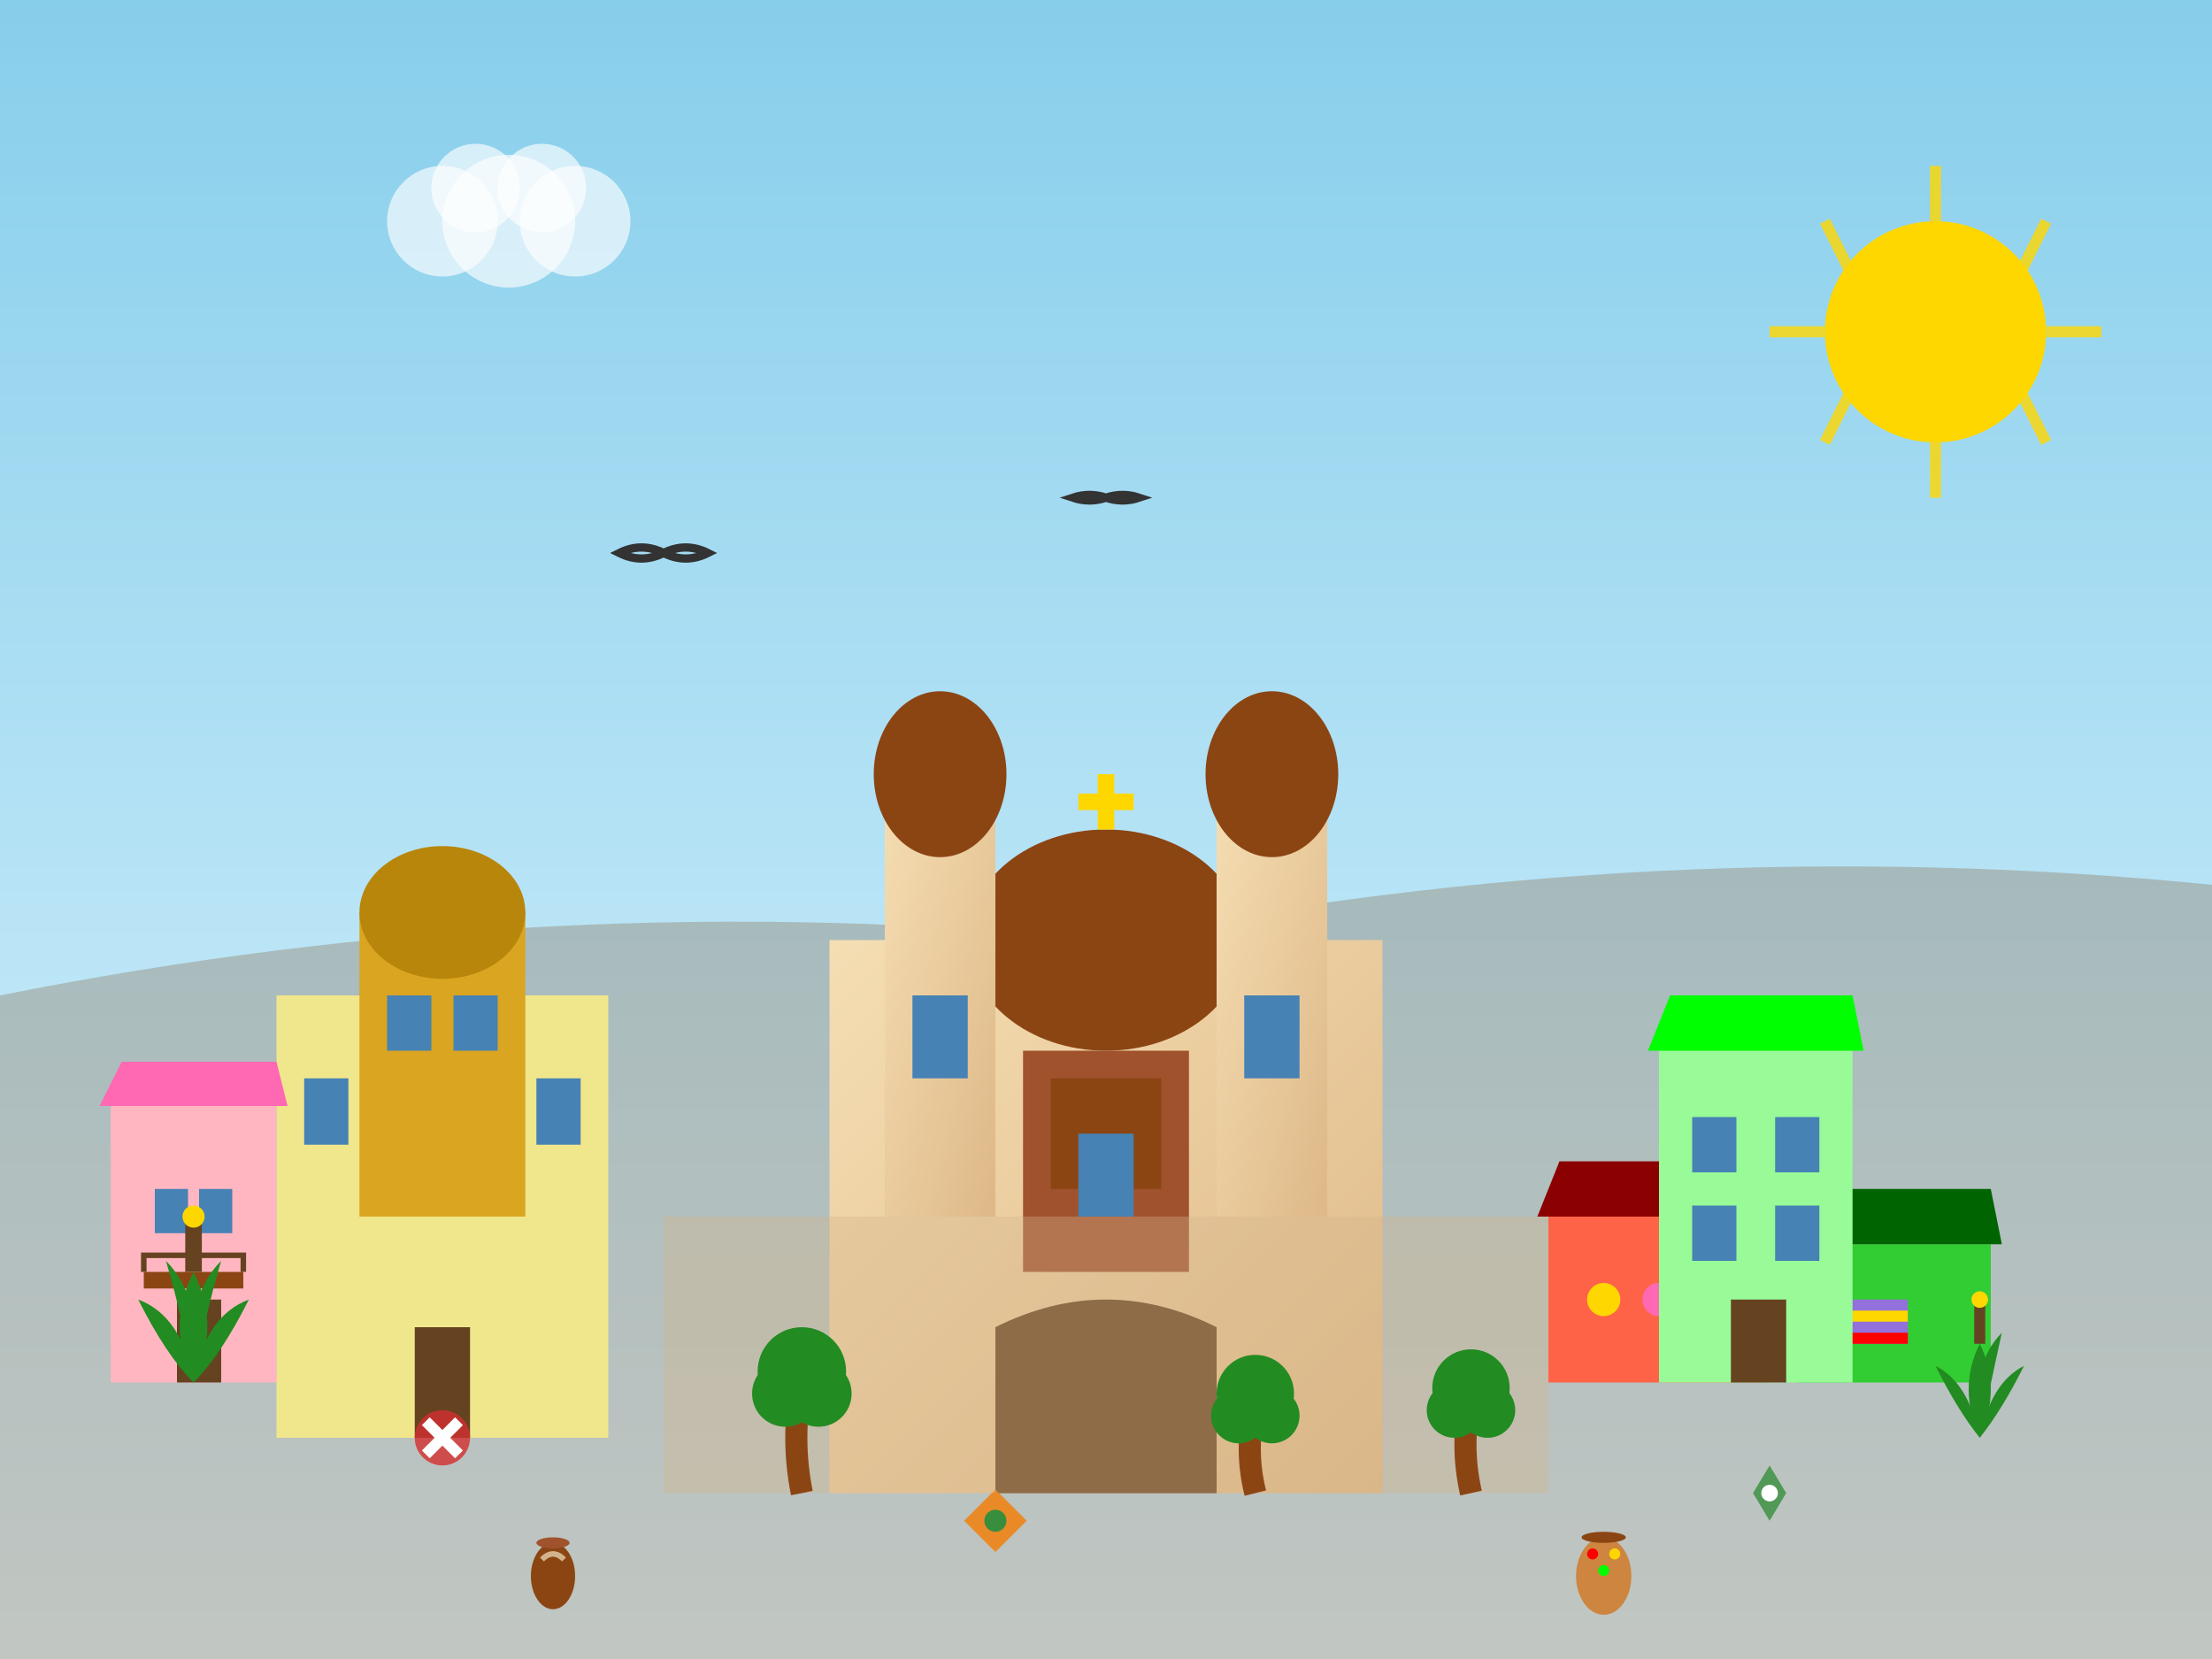 <svg xmlns="http://www.w3.org/2000/svg" viewBox="0 0 400 300">
    <defs>
        <linearGradient id="skyGradient" x1="0%" y1="0%" x2="0%" y2="100%">
            <stop offset="0%" style="stop-color:#87CEEB;stop-opacity:1" />
            <stop offset="100%" style="stop-color:#E0F6FF;stop-opacity:1" />
        </linearGradient>
        <linearGradient id="buildingGradient" x1="0%" y1="0%" x2="100%" y2="100%">
            <stop offset="0%" style="stop-color:#F5DEB3;stop-opacity:1" />
            <stop offset="100%" style="stop-color:#DEB887;stop-opacity:1" />
        </linearGradient>
        <filter id="handDrawn">
            <feTurbulence baseFrequency="0.02" numOctaves="3" result="noise"/>
            <feDisplacementMap in="SourceGraphic" in2="noise" scale="1"/>
        </filter>
    </defs>
    
    <!-- Sky -->
    <rect width="400" height="300" fill="url(#skyGradient)"/>
    
    <!-- Mountains -->
    <path d="M0 180 Q100 160 200 170 Q300 150 400 160 L400 300 L0 300 Z" fill="#8B7355" opacity="0.6" filter="url(#handDrawn)"/>
    
    <!-- Cathedral of Oaxaca (main focal point) -->
    <g transform="translate(150, 120)">
        <!-- Main cathedral body -->
        <rect x="0" y="50" width="100" height="100" fill="url(#buildingGradient)" filter="url(#handDrawn)"/>
        
        <!-- Central dome -->
        <ellipse cx="50" cy="50" rx="25" ry="20" fill="#8B4513" filter="url(#handDrawn)"/>
        
        <!-- Twin towers -->
        <rect x="10" y="20" width="20" height="80" fill="url(#buildingGradient)" filter="url(#handDrawn)"/>
        <rect x="70" y="20" width="20" height="80" fill="url(#buildingGradient)" filter="url(#handDrawn)"/>
        
        <!-- Tower domes -->
        <ellipse cx="20" cy="20" rx="12" ry="15" fill="#8B4513" filter="url(#handDrawn)"/>
        <ellipse cx="80" cy="20" rx="12" ry="15" fill="#8B4513" filter="url(#handDrawn)"/>
        
        <!-- Main entrance -->
        <path d="M30 150 L70 150 L70 120 Q50 110 30 120 Z" fill="#654321" filter="url(#handDrawn)"/>
        
        <!-- Baroque details -->
        <rect x="35" y="70" width="30" height="40" fill="#A0522D"/>
        <rect x="40" y="75" width="20" height="20" fill="#8B4513"/>
        
        <!-- Windows -->
        <rect x="15" y="60" width="10" height="15" fill="#4682B4"/>
        <rect x="75" y="60" width="10" height="15" fill="#4682B4"/>
        <rect x="45" y="85" width="10" height="15" fill="#4682B4"/>
        
        <!-- Cross on main dome -->
        <path d="M50 30 L50 20 M45 25 L55 25" stroke="#FFD700" stroke-width="3" fill="none"/>
    </g>
    
    <!-- Santo Domingo Church -->
    <g transform="translate(50, 140)">
        <rect x="0" y="40" width="60" height="80" fill="#F0E68C" filter="url(#handDrawn)"/>
        <!-- Distinctive facade -->
        <rect x="15" y="25" width="30" height="55" fill="#DAA520"/>
        <ellipse cx="30" cy="25" rx="15" ry="12" fill="#B8860B" filter="url(#handDrawn)"/>
        <!-- Entrance -->
        <rect x="25" y="100" width="10" height="20" fill="#654321"/>
        <!-- Windows -->
        <rect x="5" y="55" width="8" height="12" fill="#4682B4"/>
        <rect x="47" y="55" width="8" height="12" fill="#4682B4"/>
        <rect x="20" y="40" width="8" height="10" fill="#4682B4"/>
        <rect x="32" y="40" width="8" height="10" fill="#4682B4"/>
    </g>
    
    <!-- Market scene -->
    <g transform="translate(280, 180)">
        <!-- Market stalls -->
        <rect x="0" y="40" width="40" height="30" fill="#FF6347" filter="url(#handDrawn)"/>
        <path d="M-2 40 L42 40 L40 30 L2 30 Z" fill="#8B0000"/>
        
        <rect x="45" y="45" width="35" height="25" fill="#32CD32" filter="url(#handDrawn)"/>
        <path d="M43 45 L82 45 L80 35 L45 35 Z" fill="#006400"/>
        
        <!-- Traditional crafts -->
        <circle cx="10" cy="55" r="3" fill="#FFD700"/>
        <circle cx="20" cy="55" r="3" fill="#FF69B4"/>
        <circle cx="30" cy="55" r="3" fill="#00CED1"/>
        
        <!-- Textiles -->
        <rect x="50" y="55" width="15" height="8" fill="#9370DB"/>
        <rect x="50" y="57" width="15" height="2" fill="#FFD700"/>
        <rect x="50" y="61" width="15" height="2" fill="#FF0000"/>
    </g>
    
    <!-- Colonial buildings -->
    <g transform="translate(20, 200)">
        <rect x="0" y="0" width="30" height="50" fill="#FFB6C1" filter="url(#handDrawn)"/>
        <path d="M-2 0 L32 0 L30 -8 L2 -8 Z" fill="#FF69B4"/>
        <rect x="8" y="15" width="6" height="8" fill="#4682B4"/>
        <rect x="16" y="15" width="6" height="8" fill="#4682B4"/>
        <rect x="12" y="35" width="8" height="15" fill="#654321"/>
        <!-- Balcony -->
        <rect x="6" y="30" width="18" height="3" fill="#8B4513"/>
        <path d="M6 30 L6 27 L24 27 L24 30" stroke="#654321" stroke-width="1" fill="none"/>
    </g>
    
    <g transform="translate(300, 190)">
        <rect x="0" y="0" width="35" height="60" fill="#98FB98" filter="url(#handDrawn)"/>
        <path d="M-2 0 L37 0 L35 -10 L2 -10 Z" fill="#00FF00"/>
        <rect x="6" y="12" width="8" height="10" fill="#4682B4"/>
        <rect x="21" y="12" width="8" height="10" fill="#4682B4"/>
        <rect x="6" y="28" width="8" height="10" fill="#4682B4"/>
        <rect x="21" y="28" width="8" height="10" fill="#4682B4"/>
        <rect x="13" y="45" width="10" height="15" fill="#654321"/>
    </g>
    
    <!-- Zapotec symbols and decorations -->
    <g transform="translate(80, 260)">
        <circle cx="0" cy="0" r="5" fill="#D32F2F" opacity="0.8"/>
        <path d="M-3 -3 L3 3 M3 -3 L-3 3" stroke="#FFFFFF" stroke-width="2"/>
    </g>
    
    <g transform="translate(180, 275)">
        <rect x="-4" y="-4" width="8" height="8" fill="#F57C00" opacity="0.8" transform="rotate(45)"/>
        <circle cx="0" cy="0" r="2" fill="#388E3C"/>
    </g>
    
    <g transform="translate(320, 270)">
        <path d="M0 -5 L3 0 L0 5 L-3 0 Z" fill="#388E3C" opacity="0.8"/>
        <circle cx="0" cy="0" r="1.5" fill="#FFFFFF"/>
    </g>
    
    <!-- Mezcal agave plants -->
    <g transform="translate(25, 220)">
        <path d="M10 30 Q5 20 10 10 Q15 20 10 30" fill="#228B22" filter="url(#handDrawn)"/>
        <path d="M10 30 Q15 25 20 15 Q12 18 10 30" fill="#228B22" filter="url(#handDrawn)"/>
        <path d="M10 30 Q5 25 0 15 Q8 18 10 30" fill="#228B22" filter="url(#handDrawn)"/>
        <path d="M10 30 Q12 18 15 8 Q8 15 10 30" fill="#228B22" filter="url(#handDrawn)"/>
        <path d="M10 30 Q8 18 5 8 Q12 15 10 30" fill="#228B22" filter="url(#handDrawn)"/>
        <!-- Flower stalk -->
        <path d="M10 10 L10 0" stroke="#654321" stroke-width="3" fill="none"/>
        <circle cx="10" cy="0" r="2" fill="#FFD700"/>
    </g>
    
    <g transform="translate(350, 235)">
        <path d="M8 25 Q4 16 8 8 Q12 16 8 25" fill="#228B22" filter="url(#handDrawn)"/>
        <path d="M8 25 Q12 20 16 12 Q10 15 8 25" fill="#228B22" filter="url(#handDrawn)"/>
        <path d="M8 25 Q4 20 0 12 Q6 15 8 25" fill="#228B22" filter="url(#handDrawn)"/>
        <path d="M8 25 Q10 15 12 6 Q6 12 8 25" fill="#228B22" filter="url(#handDrawn)"/>
        <path d="M8 8 L8 0" stroke="#654321" stroke-width="2" fill="none"/>
        <circle cx="8" cy="0" r="1.5" fill="#FFD700"/>
    </g>
    
    <!-- Zócalo (main square) -->
    <rect x="120" y="220" width="160" height="50" fill="#D2B48C" opacity="0.6" filter="url(#handDrawn)"/>
    
    <!-- Trees in the square -->
    <g transform="translate(140, 240)">
        <path d="M5 30 Q3 20 5 10" stroke="#8B4513" stroke-width="4" fill="none"/>
        <circle cx="5" cy="8" r="8" fill="#228B22" filter="url(#handDrawn)"/>
        <circle cx="2" cy="12" r="6" fill="#228B22" filter="url(#handDrawn)"/>
        <circle cx="8" cy="12" r="6" fill="#228B22" filter="url(#handDrawn)"/>
    </g>
    
    <g transform="translate(220, 245)">
        <path d="M7 25 Q5 17 7 9" stroke="#8B4513" stroke-width="4" fill="none"/>
        <circle cx="7" cy="7" r="7" fill="#228B22" filter="url(#handDrawn)"/>
        <circle cx="4" cy="11" r="5" fill="#228B22" filter="url(#handDrawn)"/>
        <circle cx="10" cy="11" r="5" fill="#228B22" filter="url(#handDrawn)"/>
    </g>
    
    <g transform="translate(260, 242)">
        <path d="M6 28 Q4 19 6 11" stroke="#8B4513" stroke-width="4" fill="none"/>
        <circle cx="6" cy="9" r="7" fill="#228B22" filter="url(#handDrawn)"/>
        <circle cx="3" cy="13" r="5" fill="#228B22" filter="url(#handDrawn)"/>
        <circle cx="9" cy="13" r="5" fill="#228B22" filter="url(#handDrawn)"/>
    </g>
    
    <!-- Traditional pottery -->
    <g transform="translate(100, 285)">
        <ellipse cx="0" cy="0" rx="4" ry="6" fill="#8B4513" filter="url(#handDrawn)"/>
        <ellipse cx="0" cy="-6" rx="3" ry="1" fill="#A0522D"/>
        <path d="M-2 -3 Q0 -5 2 -3" stroke="#D2B48C" stroke-width="1" fill="none"/>
    </g>
    
    <g transform="translate(290, 285)">
        <ellipse cx="0" cy="0" rx="5" ry="7" fill="#CD853F" filter="url(#handDrawn)"/>
        <ellipse cx="0" cy="-7" rx="4" ry="1" fill="#8B4513"/>
        <circle cx="-2" cy="-4" r="1" fill="#FF0000"/>
        <circle cx="2" cy="-4" r="1" fill="#FFD700"/>
        <circle cx="0" cy="-1" r="1" fill="#00FF00"/>
    </g>
    
    <!-- Sun -->
    <circle cx="350" cy="60" r="20" fill="#FFD700" filter="url(#handDrawn)"/>
    <path d="M350 30 L350 40 M330 40 L335 50 M320 60 L330 60 M330 80 L335 70 M350 90 L350 80 M370 80 L365 70 M380 60 L370 60 M370 40 L365 50" stroke="#FFD700" stroke-width="2" opacity="0.8"/>
    
    <!-- Clouds -->
    <g transform="translate(80, 40)">
        <circle cx="0" cy="0" r="10" fill="#ffffff" opacity="0.8" filter="url(#handDrawn)"/>
        <circle cx="12" cy="0" r="12" fill="#ffffff" opacity="0.8" filter="url(#handDrawn)"/>
        <circle cx="24" cy="0" r="10" fill="#ffffff" opacity="0.8" filter="url(#handDrawn)"/>
        <circle cx="6" cy="-6" r="8" fill="#ffffff" opacity="0.8" filter="url(#handDrawn)"/>
        <circle cx="18" cy="-6" r="8" fill="#ffffff" opacity="0.8" filter="url(#handDrawn)"/>
    </g>
    
    <!-- Birds -->
    <g transform="translate(200, 90)">
        <path d="M0 0 Q-3 -1 -6 0 Q-3 1 0 0 Q3 -1 6 0 Q3 1 0 0" stroke="#333" stroke-width="1.5" fill="none"/>
    </g>
    <g transform="translate(120, 100)">
        <path d="M0 0 Q-4 -2 -8 0 Q-4 2 0 0 Q4 -2 8 0 Q4 2 0 0" stroke="#333" stroke-width="1.5" fill="none"/>
    </g>
</svg>
